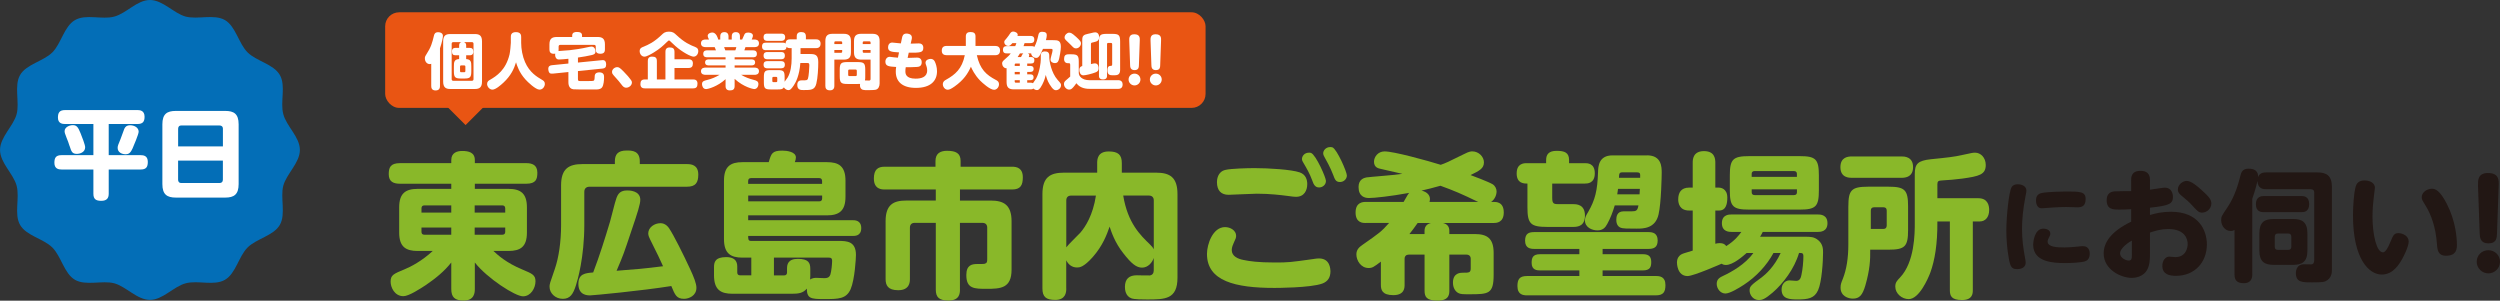 <?xml version="1.0" encoding="UTF-8"?><svg id="_レイヤー_2" xmlns="http://www.w3.org/2000/svg" viewBox="0 0 817.25 98.29"><rect x="0" y="0" width="817.25" height="98.29" fill="#333333" stroke="none"/><defs><style>.cls-1{fill:#89b829;}.cls-2{fill:#e95513;}.cls-3{fill:#fff;}.cls-4{fill:#221714;}.cls-5{fill:#036eb7;}</style></defs><g id="_画像"><rect class="cls-2" x="125.91" y="4.02" width="268.19" height="31.25" rx="4.57" ry="4.57"/><rect class="cls-2" x="146.4" y="26.89" width="11.6" height="11.6" transform="translate(67.69 -98.05) rotate(45)"/><path class="cls-3" d="M143.83,28.09c0,.36,0,1.48-1.42,1.48-1.34,0-1.44-.94-1.44-1.48v-7.24c-.12.04-.26.1-.5.1-.84,0-1.58-.74-1.58-1.86,0-.38.04-.62.42-1.2,1.64-2.54,1.94-3.74,2.58-6.36.12-.48.4-1,1.34-1,.42,0,.72.08,1.02.24.54.3.54.86.54,1.02,0,.42-.26,1.94-.96,4v12.3ZM157.57,26.65c0,1.86-.78,2.44-2.3,2.44h-8.1c-1.48,0-2.3-.54-2.3-2.44v-13.1c0-1.84.76-2.42,2.3-2.42h8.1c1.52,0,2.3.56,2.3,2.42v13.1ZM148.37,21.77c0-1.46.08-2.38,1.72-2.46v-1.24h-1.18c-.82,0-1.16-.36-1.16-1.28,0-1.14.86-1.14,1.16-1.14h1.18v-.8c0-.48.16-.9.74-1.08h-2.66c-.36,0-.52.22-.52.54v11.56c0,.34.18.54.52.54h6.1c.34,0,.52-.22.52-.54v-11.56c0-.34-.18-.54-.52-.54h-2.62c.6.2.74.62.74,1.08v.8h1.14c.78,0,1.18.3,1.18,1.28,0,1.14-.86,1.14-1.18,1.14h-1.14v1.24c.78.06,1.2.28,1.42.68.24.42.26,1,.26,1.78v1.44c0,2.08-.36,2.46-2.34,2.46h-1.02c-2.02,0-2.34-.44-2.34-2.46v-1.44ZM152.13,21.77c0-.22-.1-.38-.36-.38h-1.04c-.22,0-.34.14-.34.38v1.46c0,.22.1.38.34.38h1.04c.26,0,.36-.18.36-.38v-1.46Z"/><path class="cls-3" d="M166.99,12.08c0-.44,0-1.58,1.66-1.58s1.72,1.06,1.72,1.58v1.92c0,2.02.44,4.42,1.26,6.28,1.5,3.44,3.92,4.84,5.58,5.82.48.28.9.58.9,1.34s-.6,1.86-1.76,1.86c-1.26,0-3.88-2.52-4.6-3.34-2.04-2.26-2.76-4.56-3.06-5.6-.64,2.1-1.64,4.34-4.08,6.62-.98.92-2.62,2.32-3.62,2.32s-1.76-1.02-1.76-1.84.5-1.12.94-1.36c2.1-1.22,5.16-3.16,6.4-8.32.18-.74.42-3.26.42-3.78v-1.92Z"/><path class="cls-3" d="M188.93,20.45l7.82-.78c.4-.04,1.4-.14,1.4,1.42,0,.96-.42,1.24-1.14,1.32l-8.08.82v2.62c0,.6.22.64.62.64h3c1.54,0,1.7,0,1.8-.68.02-.18.06-1,.08-1.16.16-.84.92-1,1.46-1,1.58,0,1.58,1.04,1.58,1.62,0,.88-.12,2.62-.66,3.3-.54.68-1.38.68-2.24.68-4.78,0-6.6,0-7.12-.06-1.64-.18-1.64-1.92-1.64-2.38v-3.26l-5.12.52c-.18.02-.74.04-1-.18-.36-.32-.46-1.04-.46-1.3,0-.96.5-1.2,1.2-1.28l5.38-.54v-1.56c-1,.1-2.38.24-3.02.24-.42,0-.76-.08-1.04-.5-.26-.42-.28-.84-.28-1.02s.02-.28.04-.38c-1.7.22-1.9-.68-1.9-1.42v-1.62c0-1.88.86-2.42,2.44-2.42h5v-.5c0-.94.8-1.14,1.48-1.14.96,0,1.74.18,1.74,1.14v.5h5.06c1.54,0,2.42.52,2.42,2.42v1.6c0,.6-.1,1.46-1.44,1.46-1.24,0-1.56-.52-1.56-1.46v-.9c0-.34-.18-.54-.54-.54h-11.06c-.32,0-.54.18-.54.54v.92c0,.26-.02.44-.04.56.1-.02,3.06-.22,3.64-.28,1.48-.16,3.78-.48,6.2-1.04.2-.04.66-.14.94-.14,1.08,0,1.32,1.1,1.32,1.58,0,.84-.58,1.04-1.28,1.2-1.7.36-2.34.5-4.46.8v1.64Z"/><path class="cls-3" d="M204.71,28.67c-.76,0-1.16-.52-1.48-.94-.74-.98-.94-1.2-2.7-3.18-.2-.22-.46-.54-.46-1.06,0-.86.9-1.54,1.68-1.54.56,0,.9.2,2.08,1.4.98.98,2.06,2.22,2.42,2.78.2.32.32.5.32.84,0,.94-.94,1.7-1.86,1.7Z"/><path class="cls-3" d="M217.87,13.86c-1,.98-2.16,2.1-4.16,3.3-.82.5-2.3,1.36-3.04,1.36-.94,0-1.56-.9-1.56-1.8s.56-1.16,1.04-1.36c1.92-.78,3.54-1.5,6.14-3.96.62-.6,1.12-1.06,2.4-1.06s1.76.48,2.38,1.06c2.7,2.54,4.54,3.3,6.18,3.96.42.18,1.02.42,1.02,1.36,0,.88-.58,1.8-1.54,1.8-.88,0-3.64-1.44-5.96-3.48-.62-.54-1.32-1.22-1.5-1.4-.16-.18-.38-.4-.58-.4-.16,0-.22.06-.82.62ZM220.49,25.97h6.06c.54,0,1.46.1,1.46,1.34,0,1.08-.34,1.58-1.46,1.58h-15.72c-.42,0-1.48-.02-1.48-1.38,0-1.04.38-1.54,1.48-1.54h.94v-6c0-.56.1-1.46,1.36-1.46,1.06,0,1.6.3,1.6,1.46v6h2.8v-9c0-.58.12-1.46,1.36-1.46,1.06,0,1.6.32,1.6,1.46v2.4h4.54c.36,0,1.48.02,1.48,1.34,0,1.04-.4,1.52-1.48,1.52h-4.54v3.74Z"/><path class="cls-3" d="M235.45,12.92v-.96c0-.56.12-1.46,1.36-1.46,1.32,0,1.34,1.12,1.34,1.46v.96h1.06v-.96c0-.52.08-1.46,1.34-1.46,1.34,0,1.34,1.1,1.34,1.46v.96h.72s.62-1.38.68-1.52c.18-.4.36-.76,1.34-.76s1.5.46,1.5,1.02c0,.4-.32,1.06-.4,1.26h.92c.28,0,1.46,0,1.46,1.26s-1.22,1.22-1.46,1.22h-2.96c-.2.64-.22.72-.36,1.06h2.86c.3,0,1.24,0,1.24,1.14s-.94,1.12-1.24,1.12h-6.04v.7h5.54c.22,0,1.16,0,1.16.98s-.94.98-1.16.98h-5.54v.72h6.52c.5,0,1.44.12,1.44,1.18,0,1.18-1.2,1.18-1.44,1.18h-4.38c1.26.76,2.64,1.28,4.06,1.64.88.22,1.58.44,1.58,1.4,0,.62-.38,1.62-1.4,1.62-.24,0-3.38-.58-6.38-3.34v2.32c0,1.06-.46,1.46-1.58,1.46-1.38,0-1.38-1.12-1.38-1.46v-2.22c-2.6,2.38-5.66,3.24-6.38,3.24-1.1,0-1.32-1.2-1.32-1.62,0-.88.56-1.1,1.68-1.36,1.42-.32,2.86-.96,4.04-1.68h-4.6c-.52,0-1.46-.14-1.46-1.18,0-1.18,1.22-1.18,1.46-1.18h6.58v-.72h-5.54c-.24,0-1.16,0-1.16-.98s.94-.98,1.16-.98h5.54v-.7h-6.06c-.3,0-1.24,0-1.24-1.12s.94-1.14,1.24-1.14h2.92s-.24-.68-.42-1.06h-3.02c-.26,0-1.46,0-1.46-1.24s1.22-1.24,1.46-1.24h1.16c-.38-.8-.42-.9-.42-1.2,0-.74.88-1.1,1.5-1.1,1.32,0,1.9,1.98,1.92,2.3h.68ZM240.37,16.46c.14-.3.22-.54.34-1.06h-4c.06.16.32.9.4,1.06h3.26Z"/><path class="cls-3" d="M260.45,12.86v-.9c0-.48.04-1.48,1.44-1.48,1.04,0,1.56.38,1.56,1.48v.9h3.26c.34,0,1.54,0,1.54,1.42s-1.14,1.46-1.54,1.46h-5.02v1.92h3.12c1.72,0,2.68.28,2.68,2.66,0,1.98-.16,5.14-.64,7.04-.52,2.08-1.76,2.08-4.18,2.08-.86,0-2.04,0-2.04-1.68,0-1.5,1.06-1.5,1.66-1.5,1.42,0,1.6,0,1.82-.54.28-.7.46-3.6.46-4.34s-.18-.78-.74-.78h-2.2c-.3,4.14-1.48,6.28-2.12,7.28-.94,1.44-1.32,1.58-1.78,1.58s-1.1-.28-1.48-.9c-.38.62-.94.68-2,.68h-2.3c-1.88,0-2.24-.36-2.24-2.28v-1.76c0-1.92.36-2.28,2.26-2.28h2.26c1.9,0,2.26.34,2.26,2.28v1.52c.16-.22.86-1.16.98-1.36.98-1.64,1.32-4.04,1.32-6.26v-3.36h-.58c-.7,0-.96-.3-1.08-.44-.08.9-.58,1.1-1.26,1.1h-5.54c-.44,0-1.22-.06-1.22-1.2,0-1.04.56-1.24,1.22-1.24h5.54c.64,0,.76.12.94.3.04-1.22.8-1.4,1.48-1.4h2.16ZM250.85,13.36c-.32,0-1.24,0-1.24-1.18s.78-1.18,1.24-1.18h4.56c.3,0,1.26,0,1.26,1.16s-.94,1.2-1.26,1.2h-4.56ZM250.85,19.37c-.34,0-1.24,0-1.24-1.18,0-1.1.76-1.18,1.24-1.18h4.5c.34,0,1.22,0,1.22,1.18,0,1.1-.74,1.18-1.22,1.18h-4.5ZM250.85,22.33c-.32,0-1.24,0-1.24-1.16s.82-1.18,1.24-1.18h4.5c.32,0,1.22,0,1.22,1.16s-.88,1.18-1.3,1.18h-4.42ZM254.09,25.51c0-.22-.12-.38-.36-.38h-.88c-.24,0-.38.14-.38.38v.96c0,.24.12.38.38.38h.88c.24,0,.36-.14.36-.38v-.96Z"/><path class="cls-3" d="M272.75,28.05c0,.32,0,1.48-1.42,1.48-1.28,0-1.52-.7-1.52-1.48v-14.62c0-1.8.78-2.38,2.36-2.38h3.64c1.64,0,2.36.66,2.36,2.38v3.68c0,1.8-.78,2.38-2.36,2.38h-3.06v8.56ZM275.31,14.4v-.5c0-.24-.12-.38-.38-.38h-1.8c-.28,0-.38.14-.38.38v.5h2.56ZM272.75,17.26h2.18c.16,0,.38-.06.38-.38v-.54h-2.56v.92ZM277.03,27.45c-2.1,0-2.52-.4-2.52-2.54v-2.1c0-2.08.38-2.52,2.52-2.52h3.3c2.12,0,2.52.4,2.52,2.52v2.1c0,.62,0,.94-.1,1.38.22,0,1.18.04,1.38.04.46,0,.46-.34.46-.66v-6.18h-3.04c-1.5,0-2.38-.52-2.38-2.38v-3.68c0-1.8.8-2.38,2.38-2.38h3.62c1.66,0,2.38.66,2.38,2.38v13.82c0,.94-.38,1.86-1.26,2.08-.46.12-2.04.14-2.58.14-1.32,0-2.06,0-2.44-.82-.16-.36-.18-.86-.12-1.22-.2,0-.34.02-.82.02h-3.3ZM280.09,23.15c0-.28-.14-.42-.4-.42h-2.02c-.28,0-.4.16-.4.42v1.32c0,.26.12.4.4.4h2.02c.28,0,.4-.16.4-.4v-1.32ZM284.59,14.4v-.5c0-.26-.14-.38-.38-.38h-1.8c-.26,0-.38.14-.38.38v.5h2.56ZM284.59,17.26v-.92h-2.56v.54c0,.24.12.38.38.38h2.18Z"/><path class="cls-3" d="M296.71,18.93c.48-.02,2.66-.1,3.1-.1,1.38,0,1.5,1.12,1.5,1.52,0,1.42-1.04,1.5-1.64,1.54-1.18.1-2.86.08-3.58.08-.08.38-.12.88-.12,1.32,0,.76.1,2.42,3.34,2.42,1.8,0,3.78-.48,3.78-2.66,0-.24,0-.84-.3-1.62-.18-.5-.24-.62-.24-.92,0-.98,1.14-1.26,1.64-1.26.94,0,1.24.58,1.4.88.3.6.72,1.8.72,3.16,0,3.14-2.08,5.44-6.9,5.44-4.48,0-6.58-2.08-6.58-5.32,0-.52.04-1.06.12-1.52-2.28-.14-3.52-.2-3.52-1.72,0-.92.6-1.6,1.42-1.6.24,0,1.3.16,1.5.18.5.06.7.08,1.18.1l.36-1.72c-2.62-.14-3.58-.32-3.58-1.68,0-.62.32-1.54,1.36-1.54.28,0,2.38.24,2.82.28l.4-1.9c.1-.46.28-1.32,1.46-1.32.46,0,1.74.16,1.74,1.28,0,.08.02.26-.06.6l-.32,1.42c.42,0,2.28-.08,2.66-.08,1.46,0,1.46,1.22,1.46,1.46,0,1.56-1.02,1.6-4.76,1.58l-.36,1.7Z"/><path class="cls-3" d="M309.49,18.05c-.88,0-1.62-.34-1.62-1.44,0-1.02.42-1.6,1.62-1.6h6.24v-3.14c0-.98.58-1.4,1.46-1.4,1.04,0,1.7.28,1.7,1.4v3.14h6.4c.88,0,1.62.36,1.62,1.44,0,1.02-.42,1.6-1.62,1.6h-5.96c1.04,4.64,3.08,6.42,6.22,8.08.42.22,1.02.52,1.02,1.44,0,.86-.68,1.78-1.6,1.78-1.38,0-3.86-2.3-4.58-3.02-1.82-1.88-2.66-3.76-3-4.52-1,2.26-2.36,4.34-5.34,6.46-1.14.8-1.72,1.06-2.24,1.06-.94,0-1.6-.98-1.6-1.76,0-.92.58-1.24,1-1.48,3.1-1.72,5.28-3.62,6.18-8.04h-5.9Z"/><path class="cls-3" d="M340.23,18.27c0-.46.04-1.46,1.3-1.46.84,0,1.48.24,1.48,1.42v.44c0,1.24.62,5.06,2.72,7.44,1.02,1.14,1.12,1.24,1.12,1.78,0,.92-.88,1.6-1.66,1.6-.36,0-.96-.08-2.08-1.92-.72-1.18-1-2.16-1.24-3.08-.18.72-.4,1.7-1.16,3.18-.88,1.72-1.36,1.78-1.72,1.78-.22,0-.7-.06-1.18-.5-.18.14-.38.26-.92.26h-5.5c-1.5,0-2.34-.52-2.34-2.36v-4.54c-.9.06-1.46-.86-1.46-1.58,0-.3.1-.62.54-1.02,1.66-1.48,1.72-1.52,2.28-2.26h-1.34c-.44,0-1.2-.04-1.2-1.16,0-.96.52-1.2,1.2-1.2h2.8c.22-.48.3-.72.38-1h-1.3c-.54.66-.9.94-1.38.94-.6,0-1.28-.54-1.28-1.26,0-.42.12-.54.8-1.3.36-.4.96-1.3,1.14-1.58.16-.22.46-.58.96-.58.56,0,1.5.38,1.5,1.08,0,.14-.04.28-.08.36h4.28c.4,0,1.22.04,1.22,1.16,0,1.02-.6,1.18-1.22,1.18h-1.96c-.16.5-.24.72-.34,1h2.66c.58,0,.7.1.88.26.72-1.38,1-2.5,1.32-3.96.1-.42.24-1,1.24-1,1.12,0,1.5.44,1.5,1.1,0,.42-.1.94-.28,1.64h2.36c1.44,0,2.52.02,2.52,2.16,0,1.2-.42,3.24-.54,3.78-.2.84-.42,1.56-1.42,1.56-.6,0-1.42-.32-1.42-1.18,0-.4.52-2.08.58-2.42.04-.18.1-.6.1-.68,0-.38-.34-.38-.5-.38h-2.64c-1.14,2.64-1.58,2.96-2.24,2.96-.72,0-1.6-.62-1.62-1.48h-1.1c.16.08.48.24.48.58,0,.06-.14.58-.16.62h.7c.28,0,1.12,0,1.12,1,0,.68-.2,1.12-1.12,1.12h-1.22v.78h.94c.36,0,1.16.02,1.16.98s-.82.98-1.16.98h-.94v.8h1.02c.28,0,1.06,0,1.06.94s-.72.96-1.06.96h-1.02v.82h1.1c.12,0,.52,0,.78.18.16-.24.92-1.32,1.04-1.54,1.14-2.08,1.52-5.28,1.52-6.22v-1.18ZM333.37,21.55v-.78h-1.3c-.24,0-.36.14-.36.36v.42h1.66ZM333.37,23.51h-1.66v.8h1.66v-.8ZM333.37,27.03v-.82h-1.66v.46c0,.22.12.36.38.36h1.28ZM333.77,18.65c.06-.1.32-.62.38-.74.04-.06.16-.3.38-.46h-1.1c-.34.58-.66,1.04-.76,1.2h1.1Z"/><path class="cls-3" d="M365.57,26.21c1.06,0,1.42.72,1.42,1.38,0,.58-.18,1.46-1.44,1.46h-9.1c-1.02,0-3.2,0-4.58-1.84-.34.52-.82,1.06-.96,1.24-.48.54-.8.84-1.42.84-.86,0-1.68-.88-1.68-1.84,0-.66.3-.92,1.12-1.6.52-.42.7-.6.92-.82v-3.84c0-.18-.02-.52-.34-.52h-.38c-.54,0-1.28-.26-1.28-1.36s.4-1.56,1.46-1.56h.96c2.02,0,2.38.46,2.38,2.48v3.6c0,1.1,1.12,2.38,3.42,2.38h9.5ZM351.79,12.06c.3.28,1.06.96,1.4,1.48.12.18.18.4.18.64,0,.86-.76,1.64-1.62,1.64-.6,0-.8-.2-1.7-1.14-.26-.26-1.4-1.36-1.64-1.58-.24-.24-.4-.5-.4-.86,0-.84.88-1.56,1.44-1.56.5,0,.82,0,2.34,1.38ZM356.63,20.95c.64-.16,1-.24,1.28-.24,1.18,0,1.22,1.26,1.22,1.56,0,.98-.52,1.2-1.08,1.42-1.06.42-3.18.94-3.9.94-1.08,0-1.3-1.2-1.3-1.74,0-1.04.62-1.22.94-1.3v-8.38c0-.82,0-1.48.94-1.9.24-.12,1.54-.38,1.84-.46.78-.2,1.12-.28,1.44-.28.98,0,1.3.84,1.3,1.54,0,1.02-.42,1.42-1.9,1.72-.7.14-.78.16-.78.64v6.48ZM361.89,24.71c0,.36,0,1.26-1.3,1.26s-1.34-.82-1.34-1.26v-11.12c0-2.12.42-2.52,2.54-2.52h1.84c2.12,0,2.54.4,2.54,2.52v9.3c0,1.72-1.16,1.72-2.1,1.72-1.18,0-2.04,0-2.04-1.62,0-1.4.6-1.42,1.12-1.46.3-.02.42-.12.42-.48v-6.6c0-.26-.14-.42-.42-.42h-.86c-.28,0-.4.16-.4.42v10.26Z"/><path class="cls-3" d="M372.81,25.99c0,1.1-.9,1.94-1.94,1.94s-1.94-.86-1.94-1.94.86-1.92,1.94-1.92,1.94.84,1.94,1.92ZM369.15,13.32c-.02-.8-.08-2.12,1.64-2.12,1.88,0,1.84,1.24,1.8,2.12l-.28,7.96c-.02.68-.06,1.64-1.42,1.64s-1.44-1-1.46-1.64l-.28-7.96Z"/><path class="cls-3" d="M379.77,25.99c0,1.1-.9,1.94-1.94,1.94s-1.94-.86-1.94-1.94.86-1.92,1.94-1.92,1.94.84,1.94,1.92ZM376.11,13.32c-.02-.8-.08-2.12,1.64-2.12,1.88,0,1.84,1.24,1.8,2.12l-.28,7.96c-.02.68-.06,1.64-1.42,1.64s-1.44-1-1.46-1.64l-.28-7.96Z"/><path class="cls-1" d="M166.18,61.74c4.03,0,6.07,1.48,6.07,6.07v8.21c0,4.74-2.19,6.02-6.07,6.02h-4.89c1.43,1.33,4.18,3.87,9.48,6.07,3.26,1.38,4.28,1.78,4.28,3.87,0,2.19-1.53,4.89-4.08,4.89s-11.73-5.91-15.75-11.06v8.67c0,1.07-.1,3.77-3.62,3.77-2.91,0-4.08-1.07-4.08-3.77v-8.67c-2.29,2.91-5.2,5.25-8.26,7.34-1.94,1.27-5.61,3.67-7.39,3.67-2.86,0-4.18-2.85-4.18-4.74,0-2.19.97-2.55,4.64-4.08,1.78-.71,5.66-2.7,9.12-5.96h-4.89c-3.82,0-6.07-1.27-6.07-6.02v-8.21c0-4.59,2.04-6.07,6.07-6.07h10.96v-1.68h-16.77c-2.19,0-3.67-.71-3.67-3.11,0-2.09.46-3.62,3.67-3.62h16.77v-1.02c0-2.45,1.99-2.96,3.57-2.96,2.09,0,4.13.46,4.13,2.96v1.02h16.82c1.78,0,3.62.51,3.62,3.11,0,2.14-.46,3.62-3.62,3.62h-16.82v1.68h10.96ZM147.52,69.49v-2.35h-8.82c-.61,0-.92.36-.92.97v1.38h9.74ZM147.52,74.38h-9.74v1.43c0,.56.31.92.92.92h8.82v-2.35ZM155.17,69.49h9.99v-1.38c0-.61-.36-.97-.92-.97h-9.07v2.35ZM155.17,74.38v2.35h9.07c.56,0,.92-.31.92-.92v-1.43h-9.99Z"/><path class="cls-1" d="M201,52.77c0-2.29.97-3.57,3.87-3.57,1.83,0,4.28.1,4.28,3.57v.87h15.4c1.33,0,3.72.2,3.72,3.42,0,2.65-.87,3.98-3.72,3.98h-31.81c-1.12,0-1.73.61-1.73,1.68v10.71c0,10.76-2.24,18.35-2.75,19.88-.87,2.75-1.84,4.38-4.28,4.38s-4.33-1.84-4.33-3.93c0-.92.05-1.02,1.73-5.86,1.27-3.67,2.04-8.82,2.04-14.38v-12.95c0-5.45,2.55-6.93,6.98-6.93h10.6v-.87ZM192.89,96.56c-.82,0-3.82,0-3.82-3.77,0-3.31,2.29-3.52,4.84-3.72,2.09-5.45,3.82-11.01,5.51-16.62.25-.87,1.33-5.1,1.58-6.02.71-2.5,1.17-4.18,4.03-4.18.56,0,4.28,0,4.28,3.06,0,1.43-.87,4.18-2.91,10.15-2.5,7.49-2.6,7.8-4.84,13.05,6.17-.46,9.12-.71,15.19-1.48-1.22-2.7-1.48-3.26-4.23-8.77-.25-.51-.61-1.27-.61-1.94,0-2.04,2.09-3.36,3.98-3.36,1.12,0,2.09.56,2.85,1.68,1.53,2.29,4.59,8.41,6.83,13.25,1.22,2.6,2.09,4.79,2.09,6.17,0,2.7-2.55,3.62-4.03,3.62-2.45,0-2.96-1.22-4.18-4.18-9.89,1.58-25.69,3.06-26.56,3.06Z"/><path class="cls-1" d="M245.6,90.03v-5.81h-2.86c-3.92,0-6.07-1.38-6.07-6.07v-19.07c0-4.69,2.14-6.07,6.07-6.07h8.56c.82-2.8,1.07-3.77,4.44-3.77,1.48,0,4.44.36,4.44,2.24,0,.46-.15,1.07-.36,1.53h10.5c3.77,0,6.07,1.22,6.07,6.07v5.25c0,4.64-2.14,6.07-6.07,6.07h-25.74v1.58h34.1c.77,0,2.86,0,2.86,2.6s-2.09,2.55-2.8,2.55h-34.16c0,1.02,0,1.63.92,1.63h28.7c2.7,0,5.61.15,5.61,4.59,0,.97-.36,7.95-1.73,11.16-1.43,3.26-4.03,3.26-8.72,3.26-4.33,0-5.56-.2-5.61-3.42-1.22,1.48-2.7,1.68-4.95,1.68h-19.32c-3.87,0-6.07-1.27-6.07-6.07v-2.6c0-1.58.31-3.31,3.98-3.31s3.62,2.4,3.62,3.31v1.68c0,.66.31.97.97.97h3.62ZM244.58,60.11h24.16v-.92c0-.61-.31-.97-.92-.97h-22.33c-.66,0-.92.41-.92.97v.92ZM268.75,63.93h-24.16v1.89h23.25c.61,0,.92-.36.92-.97v-.92ZM256.31,90.03c.61,0,.97-.31.97-.97v-1.33c0-1.17.25-3.11,3.52-3.11,3.47,0,4.08,1.27,4.08,3.26v2.29c0,.61-.05.87-.05,1.22.71-.56,1.73-.56,1.99-.56.41,0,2.24.1,2.65.1.82,0,1.63-.1,1.99-1.22.31-.92.56-3.36.56-4.38,0-1.12-.51-1.12-1.53-1.12h-17.49v5.81h3.31Z"/><path class="cls-1" d="M313.81,94.67c0,1.27-.15,3.57-3.72,3.57-3.06,0-4.18-1.02-4.18-3.57v-21.82h-6.88c-1.02,0-1.58.56-1.58,1.58v16.77c0,1.02-.1,3.67-3.82,3.67-3.36,0-4.13-1.58-4.13-3.67v-18.86c0-5.46,2.55-6.78,6.78-6.78h9.63v-3.62h-16.72c-.87,0-3.52,0-3.52-3.57,0-2.91,1.27-3.87,3.52-3.87h16.62v-1.89c0-2.45,1.58-3.31,3.77-3.31,2.85,0,4.44.76,4.44,3.31v1.89h16.82c1.53,0,3.52.41,3.52,3.47,0,2.6-.76,3.98-3.52,3.98h-17.03v3.62h10.04c4.18,0,6.83,1.33,6.83,6.78v15.8c0,6.12-3.62,6.27-8.16,6.27-3.98,0-6.63,0-6.63-4.49,0-3.31,1.83-3.62,3.57-3.62,2.04,0,2.29,0,2.6-.15.61-.2.66-.66.66-1.43v-10.3c0-.92-.46-1.58-1.63-1.58h-7.29v21.82Z"/><path class="cls-1" d="M348.57,94.32c0,1.33-.25,3.72-3.62,3.72-2.96,0-4.18-.97-4.18-3.72v-30.84c0-5.51,2.45-7.04,7.09-7.04h10.81v-3.16c0-1.22.15-3.77,3.77-3.77,3.06,0,4.28,1.07,4.28,3.77v3.16h11.16c4.59,0,7.04,1.53,7.04,7.04v27.27c0,7.14-4.08,7.14-9.94,7.14-1.28,0-4.18,0-5.1-.36-1.99-.71-2.14-2.91-2.14-3.72,0-2.65,1.38-3.82,3.87-3.82.66,0,3.77.1,4.28.05.92-.15,1.27-.82,1.27-1.68v-4.03c-.51,1.53-1.89,3.16-3.82,3.16-1.83,0-3.47-1.27-6.12-4.69-2.8-3.52-3.93-7.04-4.49-8.72-.92,2.65-2.24,6.22-5.46,9.89-3.06,3.47-4.44,3.47-5.2,3.47-1.78,0-2.91-1.12-3.52-2.35v9.23ZM348.57,80.86c.51-.76,3.88-4.03,4.59-4.79,1.68-1.94,4.13-5.76,5.1-12.13h-8.11c-1.07,0-1.58.61-1.58,1.58v15.35ZM367.18,63.93c1.48,9.02,5.61,12.95,8.72,15.96.51.51,1.02,1.02,1.27,1.63v-16.01c0-1.02-.61-1.58-1.58-1.58h-8.41Z"/><path class="cls-1" d="M429.58,84.63c.76-.1,1.17-.15,1.58-.15,3.72,0,3.72,3.57,3.77,4.13,0,1.99-.76,3.36-2.65,4.08-3.92,1.43-15.29,1.43-15.7,1.43-12.8,0-22.02-2.24-22.02-11.11,0-3.16,1.89-8.77,5.91-8.77,1.78,0,3.62,1.12,3.62,2.85,0,.61-.15.97-.82,2.4-.2.41-.61,1.38-.61,2.24,0,2.04,1.99,2.91,3.88,3.26,1.94.41,4.74.82,10.2.82,4.44,0,4.89-.05,12.85-1.17ZM400.68,55.52c1.78-.41,7.04-.56,9.43-.56,4.69,0,12.03.46,14.73,1.38,2.14.71,2.5,2.6,2.5,3.87,0,1.94-.92,4.13-3.67,4.13-.66,0-.87-.05-2.91-.31-1.99-.25-5.51-.71-9.89-.71-1.48,0-8.21.36-9.23.36-2.45,0-3.82-1.38-3.82-4.18,0-.66.15-3.42,2.86-3.98ZM433.45,59.14c0,1.38-1.22,2.14-2.24,2.14-1.38,0-1.83-1.12-2.24-2.29-.82-2.24-1.89-4.08-2.8-5.61-.2-.36-.56-.87-.56-1.38,0-.92.76-2.09,2.29-2.09.31,0,.51,0,.71.1,1.58.66,4.84,8,4.84,9.13ZM440.29,57.36c0,1.27-1.12,2.14-2.24,2.14-1.38,0-1.68-.82-2.24-2.34-.92-2.4-2.19-4.69-2.75-5.66-.2-.36-.51-.87-.51-1.38,0-.87.82-2.04,2.29-2.04.31,0,.51,0,.76.1,1.48.66,4.69,8,4.69,9.18Z"/><path class="cls-1" d="M446.45,72.9c-.87,0-3.31,0-3.31-3.42s2.45-3.47,3.31-3.47h12.39c1.33-2.29,1.43-2.55,1.84-2.96-6.07,1.12-11.47,1.68-13.15,1.68-1.43,0-3.42-.51-3.42-3.62,0-2.55,1.89-2.96,2.55-3.11.71-.15,9.94-.82,11.78-1.17q-4.08-.97-6.88-1.58c-1.02-.2-2.4-.51-2.4-2.4,0-1.53,1.27-3.36,3.47-3.36,3.01,0,13.76,2.96,18.35,4.38,1.58-.56,2.24-.82,7.75-3.57,1.58-.82,2.24-.82,2.55-.82,2.14,0,3.82,1.78,3.82,3.57,0,2.04-1.48,2.75-4.38,4.18.56.2,5.91,2.19,7.24,3.01.87.56,1.27,1.53,1.27,2.34,0,1.12-.56,2.6-1.78,3.42h.82c.82,0,3.31,0,3.31,3.42s-2.45,3.47-3.31,3.47h-16.57c1.27.31,2.09,1.07,2.09,2.6v1.02h8.31c4.03,0,6.17,1.38,6.17,6.17v7.09c0,6.37-1.63,6.42-8,6.42-1.94,0-2.86,0-3.57-.41-1.12-.61-1.73-1.89-1.73-3.42,0-3.21,2.55-3.21,3.21-3.21,2.09,0,2.6,0,2.6-1.48v-3.06c0-.87-.51-1.38-1.43-1.38h-5.56v11.73c0,1.07,0,3.31-3.77,3.31s-4.33-1.27-4.33-3.31v-11.73h-5.15c-.82,0-1.38.46-1.38,1.38v8.51c0,.87,0,3.36-3.67,3.36s-4.08-1.73-4.08-3.36v-7.6c-2.35,1.78-2.8,2.09-4.03,2.09-2.5,0-3.98-2.45-3.98-4.44,0-1.48.82-2.34,2.04-3.16,5.51-3.87,6.02-4.18,8.67-7.14h-7.65ZM463.43,72.9c-.87,1.27-1.94,2.65-2.7,3.62h4.95v-1.02c0-1.53.82-2.29,2.09-2.6h-4.33ZM483.26,66.02c-.15-.05-.25-.1-.56-.25-4.69-2.29-7.44-3.47-11.83-5.05-1.94.56-4.69,1.27-6.17,1.58,2.19.56,2.75,1.78,2.75,2.8,0,.36-.1.71-.15.92h15.96Z"/><path class="cls-1" d="M507.42,64.7c0,1.94.56,2.04,2.14,2.04h4.74c1.02,0,3.82.05,3.82,3.72,0,3.36-2.19,3.72-3.82,3.72h-8.51c-5.46,0-6.47-1.02-6.47-6.42v-7.75c-1.12,0-3.52,0-3.52-3.31s2.4-3.36,3.26-3.36h6.37v-1.02c0-1.78.82-3.01,3.42-3.01s4.08.56,4.08,3.01v1.02h5.15c.87,0,3.26,0,3.26,3.31s-2.4,3.36-3.26,3.36h-10.66v4.69ZM523.89,83.1h13.1c1.43,0,2.8.31,2.8,2.5,0,1.68-.36,2.8-2.8,2.8h-13.1v1.83h17.38c1.27,0,3.16.15,3.16,2.96,0,2.24-.66,3.36-3.16,3.36h-42.06c-1.27,0-3.16-.2-3.16-3.01,0-2.24.66-3.31,3.16-3.31h17.08v-1.83h-12.85c-.97,0-2.75-.1-2.75-2.45,0-1.58.31-2.85,2.75-2.85h12.85v-1.73h-14.68c-1.33,0-3.06-.2-3.06-2.7s1.43-2.8,3.06-2.8h37.22c1.33,0,3.06.25,3.06,2.75,0,2.35-1.38,2.75-3.06,2.75h-14.94v1.73ZM538.42,50.78c4.79,0,4.79,3.87,4.79,5.71,0,.97-.15,9.79-1.02,13.56-1.02,4.69-5.05,4.69-7.19,4.69-3.72,0-3.92-.05-4.64-.15-1.38-.25-1.99-1.22-1.99-2.75,0-1.02.25-2.75,2.34-2.75h2.55c1.68,0,2.04-.25,2.35-1.94h-7.75c-.61,2.09-1.43,4.23-2.45,6.07-.66,1.27-1.53,2.09-3.21,2.09-1.83,0-4.08-1.02-4.08-3.26,0-1.02.41-1.68,1.02-2.7,2.34-4.03,3.06-7.09,3.26-13.05.05-1.89.2-5.51,4.74-5.51h11.27ZM535.97,63.52c0-.25.1-1.53.1-1.78h-7.14c-.1.51-.15.92-.25,1.78h7.29ZM530.31,56.34c-.97,0-1.02.46-1.07,1.78h6.93c.05-1.43.05-1.78-1.17-1.78h-4.69Z"/><path class="cls-1" d="M570.99,82.69c-1.27,1.12-4.49,3.93-6.78,3.93-.76,0-1.17-.25-1.43-.41,0,0-9.12,4.03-11.11,4.03-3.47,0-3.47-4.28-3.47-4.44,0-1.53.82-2.24,1.27-2.55.61-.36.97-.46,3.88-1.33v-13.1h-1.17c-3.11,0-3.57-2.35-3.57-3.62,0-2.19.92-3.87,3.57-3.87h1.17v-8.16c0-.87,0-3.77,3.67-3.77,3.42,0,3.72,2.35,3.72,3.77v8.16h1.22c.36,0,2.7.2,2.7,3.26,0,1.84-.31,4.23-2.7,4.23h-1.22v10.86c.56-.15.92-.2,1.38-.2,1.43,0,1.89.56,2.19.97,2.86-1.83,4.03-3.42,4.95-4.64h-3.21c-.71,0-3.16,0-3.16-2.85s2.4-2.85,3.16-2.85h28.19c.71,0,3.16,0,3.16,2.85s-2.45,2.85-3.16,2.85h-18c-.25.56-.36.71-.87,1.58h14.78c1.68,0,2.91,0,4.28,1.17,1.43,1.22,1.53,2.75,1.53,3.87,0,3.01-.41,9.74-1.63,12.44-1.22,2.7-3.31,3.01-6.68,3.01-2.6,0-5.25-.1-5.25-3.26,0-1.83,1.22-2.96,2.55-2.96.36,0,1.94.15,2.24.15,1.22,0,1.53-1.02,1.73-2.09.36-1.63.61-4.23.61-5.91,0-1.12-.41-1.12-1.43-1.12-1.53,5.2-5.2,9.99-8.56,12.9-2.6,2.24-3.57,2.5-4.54,2.5-1.99,0-3.06-1.78-3.06-3.11s.41-1.73,3.98-4.33c1.17-.87,4.13-3.47,6.17-7.95h-2.34c-2.29,4.18-5.71,7.8-9.69,10.4-1.48.97-4.54,2.85-6.02,2.85-1.68,0-2.85-1.63-2.85-3.16,0-1.63,1.12-2.14,2.19-2.65,2.6-1.22,7.14-3.72,9.79-7.44h-2.19ZM594.59,62.2c0,5.3-.97,6.32-6.32,6.32h-16.47c-5.35,0-6.32-1.02-6.32-6.32v-4.84c0-5.25.97-6.32,6.32-6.32h16.47c5.25,0,6.32.92,6.32,6.32v4.84ZM587.41,57.81v-.97c0-.56-.31-.92-.97-.92h-12.9c-.66,0-.92.41-.92.92v.97h14.78ZM587.41,61.89h-14.78v.97c0,.51.25.92.97.92h12.85c.71,0,.97-.41.97-.92v-.97Z"/><path class="cls-1" d="M621.61,51.14c.87,0,3.77.05,3.77,3.47,0,3.11-2.24,3.52-3.77,3.52h-16.21c-.87,0-3.77,0-3.77-3.47,0-3.26,2.4-3.52,3.77-3.52h16.21ZM604.23,67.5c0-5.3.92-6.47,6.47-6.47h6.63c5.4,0,6.42,1.07,6.42,6.47v7.7c0,5.4-1.02,6.42-6.42,6.42h-5.96c.05,3.31-.1,6.53-1.58,11.67-.97,3.31-1.99,4.33-4.13,4.33-1.38,0-3.98-.76-3.98-3.57,0-1.07.2-1.58.76-2.96,1.17-2.96,1.78-6.68,1.78-11.16v-12.44ZM611.57,74.84h4.13c.66,0,1.07-.36,1.07-1.12v-4.89c0-.71-.36-1.07-1.07-1.07h-3.06c-.71,0-1.07.36-1.07,1.07v6.02ZM646.74,64.8c3.21,0,3.52,2.65,3.52,3.82,0,2.4-1.27,3.77-3.06,3.77h-2.29v22.43c0,1.02,0,3.26-3.52,3.26s-3.98-1.38-3.98-3.26v-22.43h-4.08c.05,7.49-.87,12.75-2.29,16.67-.76,2.04-3.67,8.72-7.09,8.72-2.24,0-4.38-1.84-4.38-4.08,0-1.33.51-1.89,1.53-2.96,4.84-5.05,4.84-14.58,4.84-17.79v-16.06c0-3.31.97-4.38,5.3-4.84,5.05-.51,7.6-.76,10.45-1.43,2.96-.66,3.31-.71,3.98-.71,1.83,0,3.47,1.63,3.47,4.03,0,3.16-2.19,3.67-7.65,4.44-2.24.31-4.38.46-6.73.61-1.07.05-1.43.25-1.43,1.22v4.59h13.41Z"/><path class="cls-4" d="M657.59,61.19c.42-.72,1.18-.95,2.03-.95,1.24,0,2.81.56,2.81,2.06,0,.43-.07.75-.29,1.83-.85,4.35-1.14,7.88-1.14,10.7,0,3.4.42,6.41.92,9.09.26,1.41.26,1.57.26,1.93,0,2.09-2.32,2.13-2.78,2.13-1.11,0-1.77-.29-2.22-1.44-.56-1.44-1.31-6.54-1.31-11.25,0-4.15.79-12.56,1.73-14.1ZM667.99,74.74c.75,0,2.26.33,2.26,1.64,0,.36-.1.59-.26.88-.49,1.01-.62,1.24-.62,1.67,0,1.8,2.85,1.96,5.53,1.96,1.5,0,3.08-.16,4.38-.29,1.18-.13,1.31-.13,1.64-.13,2.09,0,2.22,1.86,2.22,2.45,0,1.67-.88,2.32-1.57,2.52-1.28.39-4.51.56-6.35.56-3.83,0-10.57-.23-10.57-5.99,0-.82.36-5.27,3.34-5.27ZM679.08,67.77c-.56,0-3.11-.1-3.63-.1-2.58,0-5.66.26-6.15.29-.33.03-1.6.13-1.83.13-1.9,0-1.9-2.22-1.9-2.58,0-1.31.56-2.13,1.86-2.42,1.83-.39,6.67-.49,7.88-.49,4.61,0,6.48,0,6.48,2.42s-1.24,2.75-2.72,2.75Z"/><path class="cls-4" d="M696.67,59.03c0-1.02,0-3.18,3.06-3.18s3.1,2.16,3.1,3.18v2.98c.75-.08,4.16-.67,4.87-.67,2.2,0,2.63,2.04,2.63,2.98,0,2.24-1.02,2.9-7.5,3.57v2.39c1.69-.51,3.96-1.06,6.87-1.06,8.99,0,11.73,6,11.73,10.67,0,5.85-4,10.28-10.09,10.28-2.12,0-4.47-.43-4.47-3.3,0-1.65.98-2.98,2.28-2.98.31,0,1.69.16,1.96.16,3.49,0,4.04-3.1,4.04-4.24,0-1.45-.67-4.94-6.36-4.94-2.24,0-3.96.51-5.96,1.14v6.44c0,2.75-.12,4.12-.82,5.53-1.3,2.71-4.4,2.86-5.1,2.86-3.61,0-9.22-2.71-9.22-8.01,0-3.34,2.12-7.06,8.99-10.36v-4.08c-2.43.12-2.71.12-3.85.12-2.08,0-4.16,0-4.16-3.1,0-1.77.9-2.75,2.63-2.86.39-.04,4.55-.08,5.38-.08v-3.45ZM696.9,78.65c-.59.31-3.85,2.28-3.85,4.2,0,1.37,1.77,2.32,2.83,2.32s1.02-.79,1.02-2.16v-4.36ZM719.71,62.13c2.51,2.24,3.18,3.18,3.18,4.4,0,1.65-1.45,2.98-3.06,2.98-1.06,0-1.53-.55-3.06-2.2-1.22-1.37-2.12-2.08-3.34-3.1-.71-.55-1.49-1.22-1.49-2.24,0-1.65,1.61-2.83,2.9-2.83,1.49,0,3.41,1.69,4.87,2.98Z"/><path class="cls-4" d="M757.51,56.36c3.06,0,4.79,1.06,4.79,4.75v27.04c0,.9-.04,2.83-2.08,3.77-.39.2-.82.39-4.24.39s-5.46,0-5.46-3.06c0-1.26.63-2.86,2.59-2.86.39,0,2.08.04,2.43.04.79-.08.98-.59.98-1.65v-21.86c0-.67-.35-1.06-1.06-1.06h-14.6c-1.06,0-2.79-.16-2.9-2.67-.04.2-.59,2.71-1.69,5.77v24.72c0,.67,0,2.9-2.79,2.9-2.51,0-3.02-1.3-3.02-2.9v-14.52c-.24.16-.55.35-1.26.35-1.69,0-3.1-1.53-3.1-3.57,0-1.14.2-1.41,2-4.08,2.59-3.81,3.69-8.08,4.32-10.52.24-.98.63-2.2,2.63-2.2,3.22,0,3.14,2.12,3.1,2.75.55-1.45,1.88-1.53,2.71-1.53h16.64ZM740,69.35c-.63,0-2.55,0-2.55-2.59s1.92-2.67,2.55-2.67h12.36c.59,0,2.51,0,2.51,2.63s-1.88,2.63-2.51,2.63h-12.36ZM754.29,81.95c0,3.69-1.77,4.63-4.67,4.63h-6.36c-3.02,0-4.67-1.06-4.67-4.63v-5.69c0-3.61,1.65-4.67,4.67-4.67h6.36c2.9,0,4.67.98,4.67,4.67v5.69ZM749.03,77.36c0-.67-.35-1.02-.98-1.02h-3.41c-.67,0-1.02.35-1.02,1.02v3.34c0,.67.39.98,1.02.98h3.41c.67,0,.98-.39.98-.98v-3.34Z"/><path class="cls-4" d="M776.35,61.46c0,.12-.35,2.9-.39,3.3-.2,1.73-.39,3.61-.39,6.04,0,5.81,1.3,11.69,3.42,11.69.86,0,1.73-1.73,2.32-3.14,1.02-2.47,1.29-3.14,2.75-3.14,1.29,0,3.34.86,3.34,2.75,0,1.77-1.88,5.22-2.04,5.53-.98,1.77-2.98,5.26-6.75,5.26-4.28,0-9.42-5.22-9.42-19.31,0-3.3.35-7.34.75-8.95.2-.86.59-2.51,2.98-2.51,1.88,0,3.45.86,3.45,2.47ZM799.94,66.8c2.79,5.46,3.22,10.87,3.22,13.15,0,1.22,0,3.65-3.53,3.65-2.71,0-2.86-1.92-3.02-4.04-.35-5.18-1.88-9.46-3.73-12.4-1.1-1.81-1.22-1.96-1.22-2.71,0-1.53,1.65-2.75,3.34-2.75,1.02,0,2.55.39,4.95,5.1Z"/><path class="cls-4" d="M817.25,85.56c0,2.16-1.77,3.81-3.81,3.81s-3.81-1.69-3.81-3.81,1.69-3.77,3.81-3.77,3.81,1.65,3.81,3.77ZM810.07,60.72c-.04-1.57-.16-4.16,3.22-4.16,3.69,0,3.61,2.43,3.53,4.16l-.55,15.62c-.04,1.33-.12,3.22-2.79,3.22s-2.83-1.96-2.87-3.22l-.55-15.62Z"/><path class="cls-5" d="M98.03,49.02c0,4.21-4.38,7.8-5.42,11.68s.9,9.31-1.14,12.83-7.65,4.49-10.55,7.39-3.82,8.48-7.39,10.55-8.81.06-12.83,1.14-7.47,5.42-11.68,5.42-7.8-4.38-11.68-5.42-9.31.9-12.83-1.14-4.49-7.65-7.39-10.55-8.48-3.82-10.55-7.39c-2.04-3.52-.06-8.81-1.14-12.83-1.04-3.89-5.42-7.47-5.42-11.68s4.38-7.8,5.42-11.68-.9-9.31,1.14-12.83,7.65-4.49,10.55-7.39c2.9-2.9,3.82-8.48,7.39-10.55s8.81-.06,12.83-1.14S44.8,0,49.02,0s7.8,4.38,11.68,5.42,9.31-.9,12.83,1.14,4.49,7.65,7.39,10.55,8.48,3.82,10.55,7.39.06,8.81,1.14,12.83,5.42,7.47,5.42,11.68Z"/><path class="cls-3" d="M35.54,50.72h10.44c.9,0,2.34.16,2.34,2.18,0,1.67-.51,2.51-2.34,2.51h-10.44v7.93c0,1.38-.58,2.31-2.44,2.31-1.73,0-2.57-.55-2.57-2.31v-7.93h-10.41c-.96,0-2.34-.22-2.34-2.18,0-1.64.48-2.51,2.34-2.51h10.41v-10.18h-9.25c-.87,0-2.34-.16-2.34-2.09,0-1.61.51-2.47,2.34-2.47h23.64c.77,0,2.34.1,2.34,2.18,0,1.57-.55,2.38-2.34,2.38h-9.38v10.18ZM22.76,47.79c-.32-1.03-.64-1.9-1.03-2.83-.51-1.28-.61-1.67-.61-2.09,0-1.25,1.51-1.96,2.67-1.96s1.7.48,2.54,2.63c.42,1.03,1.51,3.82,1.51,4.59,0,1.8-2.02,2.18-2.63,2.18-1.61,0-1.86-.71-2.44-2.54ZM43.41,48.37c-.67,1.45-1.16,2.06-2.38,2.06-1.09,0-2.57-.58-2.57-2.06,0-.67.13-.96.96-2.96.22-.51,1.03-2.86,1.22-3.31.32-.71.9-1.16,1.83-1.16,1.61,0,2.86.87,2.86,2.12,0,.77-1.64,4.66-1.93,5.3Z"/><path class="cls-3" d="M78.01,60.19c0,3.4-1.54,4.4-4.37,4.4h-16.16c-2.86,0-4.4-1-4.4-4.4v-19.56c0-3.4,1.54-4.37,4.4-4.37h16.16c2.79,0,4.37.93,4.37,4.37v19.56ZM72.87,47.86v-5.75c0-.77-.48-1.09-1.09-1.09h-12.49c-.8,0-1.06.51-1.06,1.09v5.75h14.65ZM58.22,52.51v6.23c0,.51.22,1.09,1.06,1.09h12.49c.64,0,1.09-.35,1.09-1.09v-6.23h-14.65Z"/></g></svg>
